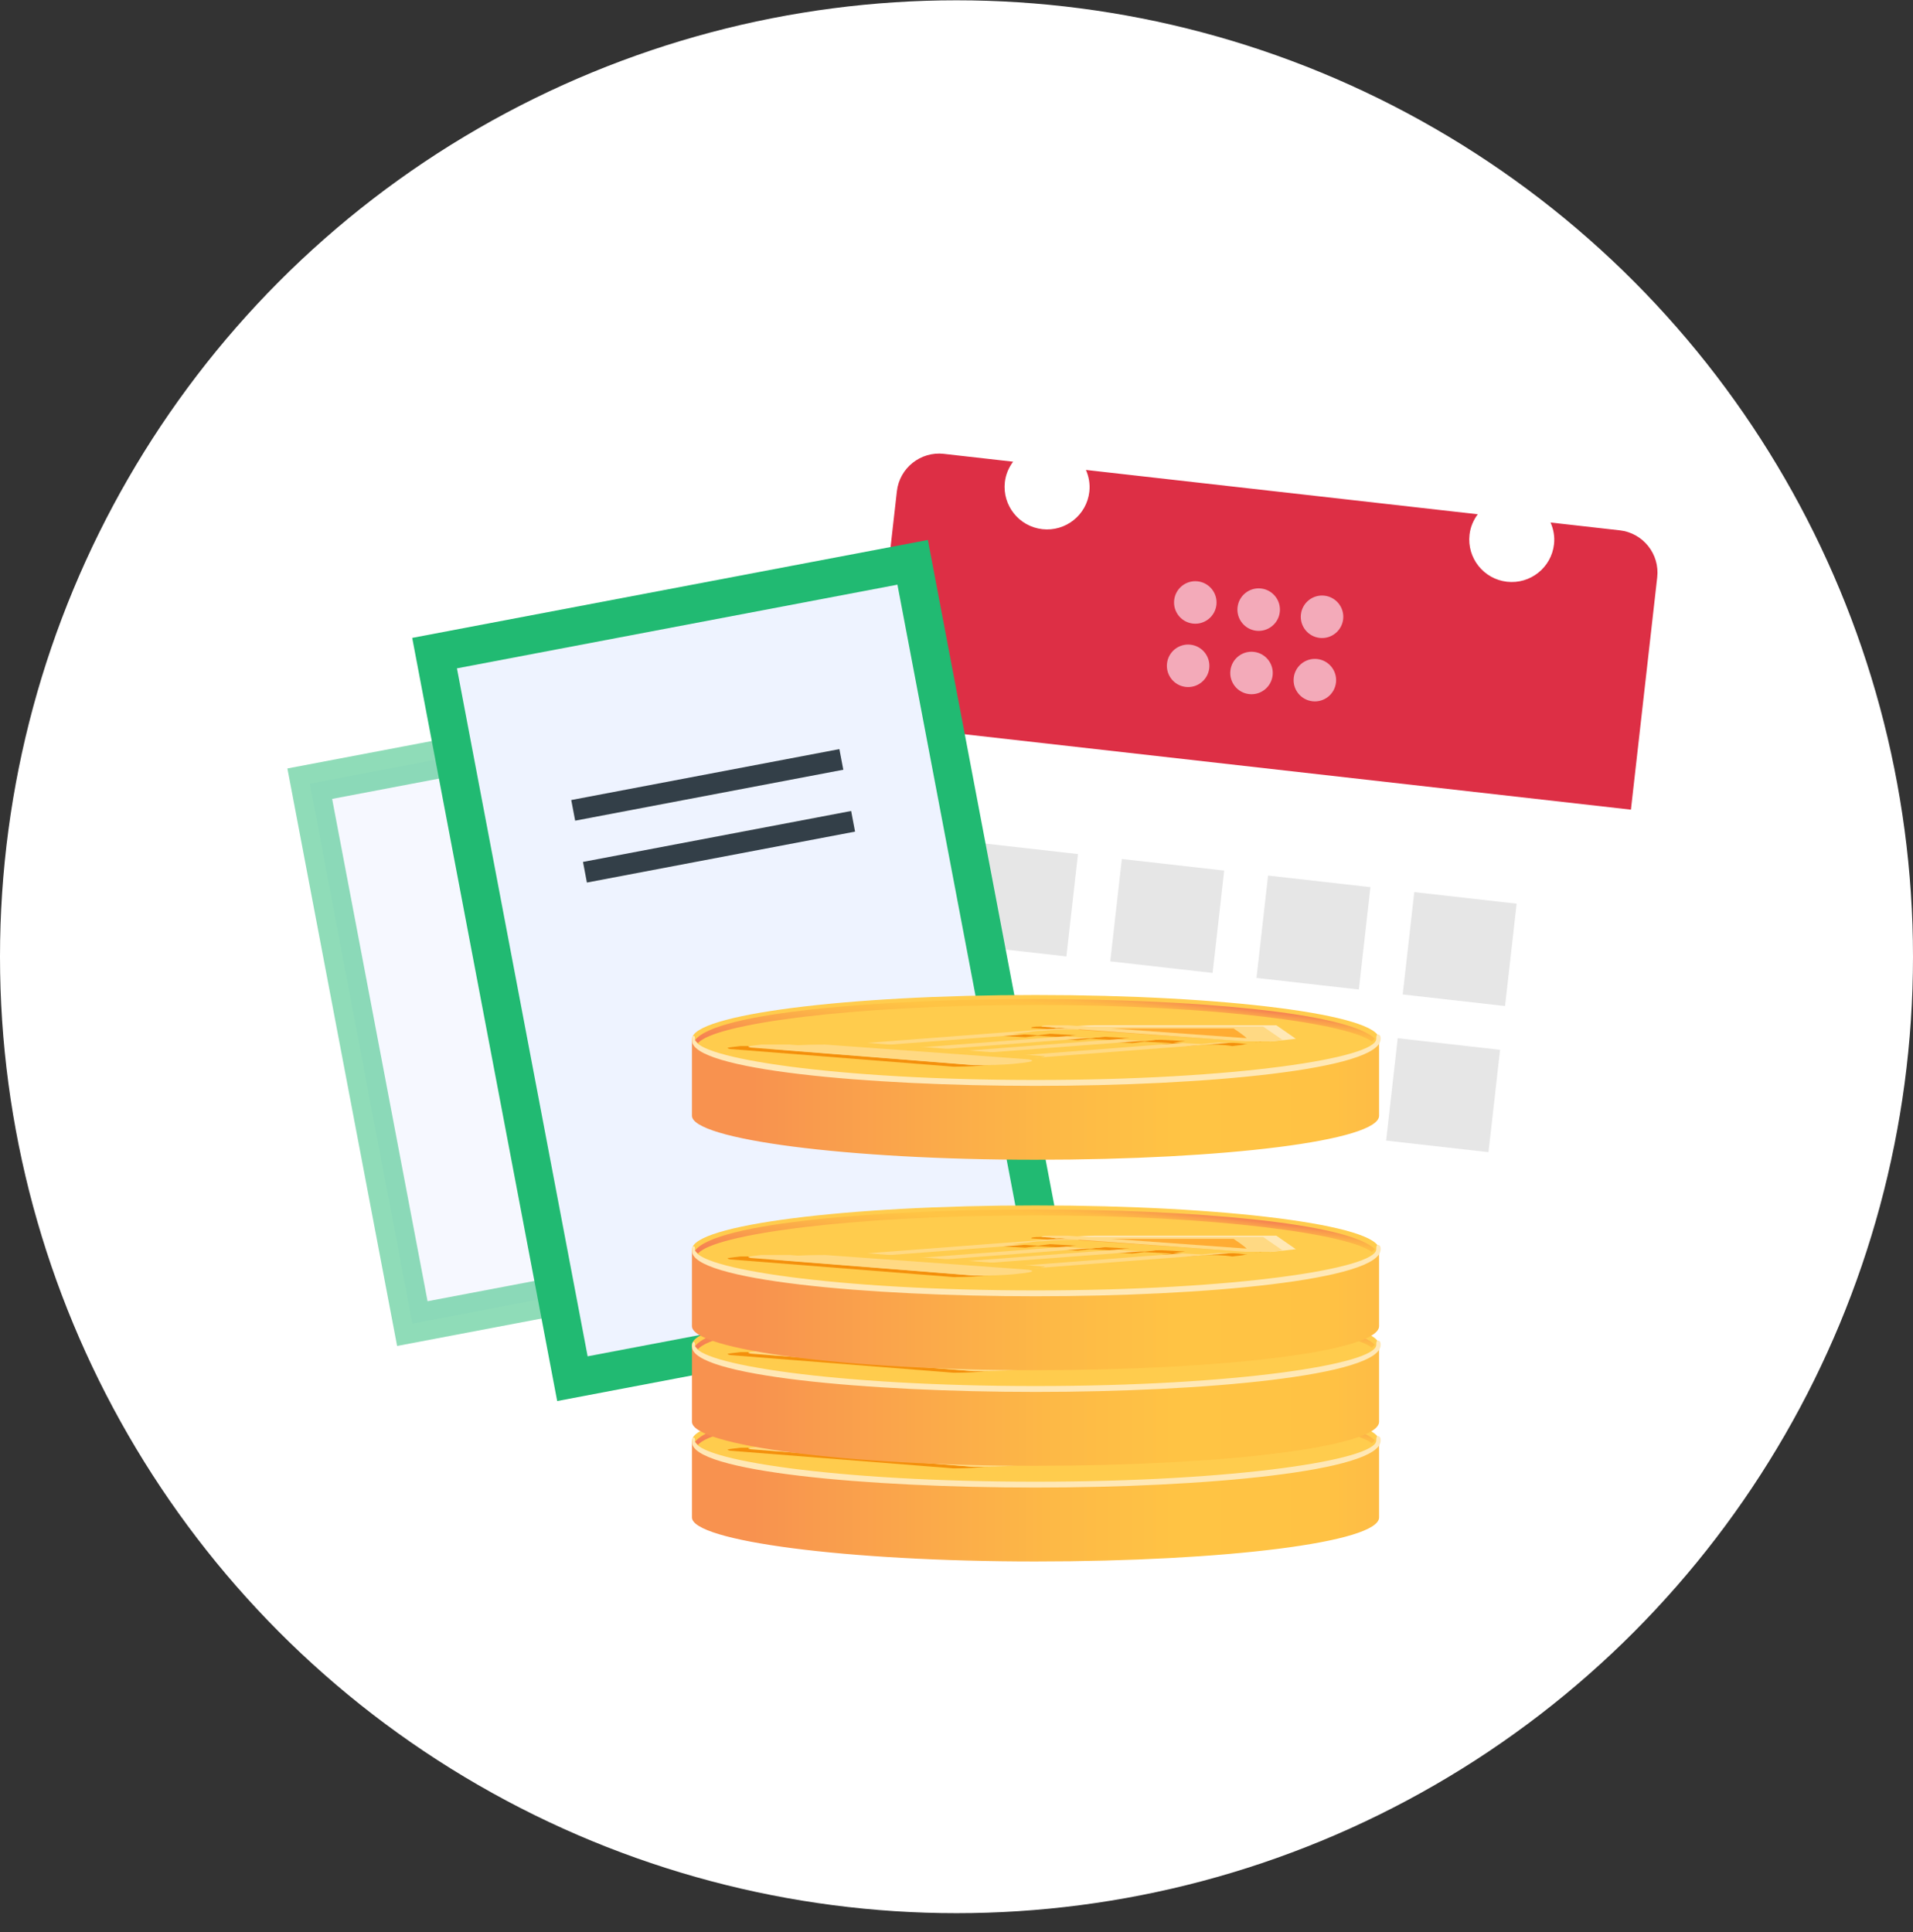 <?xml version="1.0" encoding="UTF-8"?> <svg xmlns="http://www.w3.org/2000/svg" width="100" height="101" viewBox="0 0 100 101" fill="none"><rect x="0" y="0" width="100" height="101" fill="#333333" stroke="none"/> <circle cx="50" cy="50.016" r="50" fill="white"></circle> <g clip-path="url(#clip0_2948_18)"> <path d="M82.881 63.303C82.605 65.742 80.404 67.495 77.965 67.219L47.051 63.721C44.612 63.445 42.859 61.244 43.135 58.805L46.008 33.413C46.284 30.974 48.485 29.221 50.924 29.496L81.838 32.995C84.277 33.27 86.03 35.471 85.754 37.91L82.881 63.303Z" fill="white"></path> <path d="M84.671 27.724L81.053 27.315C81.206 27.662 81.28 28.049 81.234 28.453C81.096 29.672 79.995 30.55 78.776 30.412C77.557 30.274 76.68 29.173 76.818 27.954C76.863 27.55 77.022 27.189 77.248 26.884L56.764 24.566C56.917 24.913 56.99 25.301 56.944 25.705C56.806 26.924 55.705 27.801 54.486 27.663C53.268 27.525 52.39 26.424 52.528 25.205C52.574 24.801 52.732 24.44 52.959 24.136L49.341 23.726C48.122 23.588 47.021 24.466 46.883 25.685L45.509 37.829L85.255 42.327L86.629 30.182C86.767 28.963 85.89 27.862 84.671 27.724Z" fill="#DD2F45"></path> <path d="M68.608 36.66C69.218 36.73 69.768 36.291 69.837 35.681C69.906 35.072 69.468 34.521 68.858 34.452C68.248 34.383 67.698 34.822 67.629 35.431C67.56 36.041 67.998 36.592 68.608 36.66Z" fill="#F3AAB9"></path> <path d="M68.983 33.348C69.593 33.417 70.143 32.979 70.212 32.369C70.281 31.759 69.843 31.209 69.233 31.14C68.623 31.071 68.073 31.509 68.004 32.119C67.935 32.729 68.373 33.279 68.983 33.348Z" fill="#F3AAB9"></path> <path d="M65.296 36.286C65.905 36.355 66.456 35.916 66.525 35.307C66.594 34.697 66.155 34.147 65.546 34.078C64.936 34.009 64.385 34.447 64.317 35.057C64.248 35.666 64.686 36.217 65.296 36.286Z" fill="#F3AAB9"></path> <path d="M65.671 32.974C66.28 33.042 66.831 32.604 66.9 31.994C66.969 31.385 66.53 30.834 65.921 30.765C65.311 30.696 64.76 31.135 64.692 31.744C64.623 32.354 65.061 32.904 65.671 32.974Z" fill="#F3AAB9"></path> <path d="M61.983 35.911C62.593 35.98 63.143 35.542 63.212 34.932C63.281 34.322 62.843 33.772 62.233 33.703C61.623 33.634 61.073 34.072 61.004 34.682C60.935 35.292 61.373 35.842 61.983 35.911Z" fill="#F3AAB9"></path> <path d="M62.358 32.599C62.968 32.668 63.518 32.229 63.587 31.62C63.656 31.01 63.218 30.46 62.608 30.391C61.998 30.322 61.448 30.76 61.379 31.37C61.31 31.979 61.748 32.53 62.358 32.599Z" fill="#F3AAB9"></path> <rect x="51" y="44.043" width="5.385" height="5.385" transform="rotate(6.456 51 44.043)" fill="#E6E6E6"></rect> <rect x="58.643" y="44.906" width="5.385" height="5.385" transform="rotate(6.456 58.643 44.906)" fill="#E6E6E6"></rect> <rect x="66.287" y="45.773" width="5.385" height="5.385" transform="rotate(6.456 66.287 45.773)" fill="#E6E6E6"></rect> <rect x="73.93" y="46.637" width="5.385" height="5.385" transform="rotate(6.456 73.93 46.637)" fill="#E6E6E6"></rect> <rect x="50.135" y="51.683" width="5.385" height="5.385" transform="rotate(6.456 50.135 51.683)" fill="#E6E6E6"></rect> <rect x="57.777" y="52.546" width="5.385" height="5.385" transform="rotate(6.456 57.777 52.546)" fill="#E6E6E6"></rect> <rect x="65.422" y="53.413" width="5.385" height="5.385" transform="rotate(6.456 65.422 53.413)" fill="#E6E6E6"></rect> <rect x="73.064" y="54.276" width="5.385" height="5.385" transform="rotate(6.456 73.064 54.276)" fill="#E6E6E6"></rect> </g> <rect opacity="0.5" x="32.558" y="37.86" width="28.73" height="16.658" transform="rotate(79.244 32.558 37.86)" fill="#EEF3FF" stroke="#21BA72" stroke-width="2"></rect> <rect x="47.708" y="29.396" width="38.609" height="25.438" transform="rotate(79.244 47.708 29.396)" fill="#EEF3FF" stroke="#21BA72" stroke-width="2"></rect> <rect x="29.861" y="41.824" width="14.268" height="1.098" transform="rotate(-10.756 29.861 41.824)" fill="#333F48"></rect> <rect x="30.475" y="45.059" width="14.268" height="1.098" transform="rotate(-10.756 30.475 45.059)" fill="#333F48"></rect> <path d="M72.09 75.336V79.327C72.09 80.632 64.031 81.629 54.13 81.629C44.229 81.629 36.171 80.555 36.171 79.327V75.336H72.09Z" fill="url(#paint0_linear_2948_18)"></path> <path d="M54.132 77.621C44.213 77.621 36.173 76.59 36.173 75.318C36.173 74.046 44.213 73.016 54.132 73.016C64.051 73.016 72.092 74.046 72.092 75.318C72.092 76.59 64.051 77.621 54.132 77.621Z" fill="url(#paint1_linear_2948_18)"></path> <path d="M54.136 77.766C62.962 77.766 72.172 76.921 72.172 75.308C72.172 75.232 72.172 75.078 72.018 75.078C71.942 75.078 71.942 75.232 71.942 75.308C71.942 76.307 64.65 77.459 54.136 77.459C43.621 77.459 36.329 76.307 36.329 75.308C36.329 75.232 36.329 75.155 36.253 75.155C36.176 75.155 36.176 75.308 36.176 75.385C36.099 76.921 45.309 77.766 54.136 77.766Z" fill="url(#paint2_linear_2948_18)"></path> <path d="M54.138 73.231C62.197 73.231 70.486 73.921 71.867 75.302C71.79 75.379 71.79 75.379 71.714 75.455C70.562 74.535 63.655 73.537 54.138 73.537C44.391 73.537 37.329 74.535 36.485 75.532C36.408 75.456 36.408 75.455 36.332 75.379C37.406 73.921 45.925 73.231 54.138 73.231Z" fill="url(#paint3_linear_2948_18)"></path> <path d="M55.131 74.675L66.413 75.445L67.18 75.368C67.948 75.291 67.718 75.291 67.718 75.291L66.72 74.598H57.203C57.203 74.598 56.589 74.598 55.975 74.675H55.131Z" fill="#FFE8B6"></path> <path d="M62.958 75.609L62.113 75.686L60.655 75.609L61.269 75.533L59.811 75.456L59.197 75.533L57.739 75.456L58.353 75.379L56.971 75.302L56.357 75.379L54.976 75.302L55.59 75.225L54.208 75.148L53.594 75.225L52.213 75.148L53.057 75.072C53.057 75.072 53.364 74.995 53.825 74.995C54.515 74.918 55.359 74.918 55.82 74.918L64.953 75.533C65.414 75.533 65.183 75.609 64.416 75.686C63.955 75.609 63.418 75.609 62.958 75.609ZM51.906 76.608L40.24 75.686C39.933 75.686 39.242 75.686 38.705 75.686C38.091 75.763 37.861 75.763 38.168 75.84L49.834 76.762C50.141 76.762 50.831 76.762 51.445 76.685C51.983 76.685 52.213 76.608 51.906 76.608Z" fill="#F4900C"></path> <path d="M65.871 75.436L55.28 74.668C55.126 74.668 54.666 74.668 54.282 74.668C53.898 74.668 53.822 74.745 53.975 74.745L64.567 75.512C64.797 75.512 65.18 75.512 65.564 75.512C65.948 75.436 66.025 75.436 65.871 75.436ZM53.822 74.975L61.573 75.512L63.032 75.436L55.28 74.898L53.822 74.975Z" fill="#F4900C"></path> <path d="M55.595 74.919C56.285 74.842 56.669 74.842 56.439 74.766H55.978C55.748 74.766 54.981 74.766 54.213 74.842L44.159 75.609C43.391 75.685 43.008 75.762 43.238 75.762H43.698C43.929 75.762 44.773 75.762 45.54 75.685L55.595 74.919ZM64.114 75.532C64.805 75.455 65.188 75.379 64.881 75.379H64.421C64.191 75.379 63.346 75.379 62.656 75.455L52.678 76.222C51.911 76.298 51.527 76.375 51.834 76.375H52.294C52.525 76.375 53.369 76.375 54.136 76.298L64.114 75.532ZM58.434 75.149C59.125 75.072 59.509 75.072 59.279 74.996H58.818C58.588 74.996 57.744 74.996 57.053 75.072L46.999 75.838C46.231 75.915 45.847 75.992 46.078 75.992H46.538C46.768 75.992 47.613 75.992 48.38 75.915L58.434 75.149ZM61.197 75.302C61.888 75.225 62.272 75.225 61.965 75.149H61.504C61.274 75.149 60.43 75.149 59.739 75.225L49.685 75.992C48.917 76.068 48.534 76.145 48.764 76.145H49.224C49.455 76.145 50.299 76.145 51.066 76.068L61.197 75.302Z" fill="#FFD983"></path> <path d="M54.444 76.202L45.234 75.512C44.85 75.512 43.929 75.512 43.162 75.588C42.395 75.665 42.087 75.742 42.471 75.742L51.681 76.433C52.065 76.433 52.986 76.433 53.753 76.356C54.521 76.279 54.828 76.202 54.444 76.202Z" fill="#FFCC4D"></path> <path d="M53.741 76.377L43.15 75.609C42.766 75.609 41.845 75.609 41.078 75.686C40.31 75.763 40.003 75.84 40.387 75.84L50.978 76.684C51.362 76.684 52.36 76.684 53.05 76.607C53.895 76.53 54.202 76.454 53.741 76.377Z" fill="#FFD983"></path> <path d="M52.974 76.53L41.308 75.609C41.001 75.609 40.31 75.609 39.773 75.609C39.236 75.686 38.929 75.686 39.236 75.763L50.902 76.684C51.209 76.684 51.899 76.684 52.513 76.607C53.051 76.607 53.281 76.53 52.974 76.53Z" fill="#FFD983"></path> <path d="M63.647 75.502L62.803 75.578L61.345 75.502L61.959 75.425L60.5 75.348L59.886 75.425L58.428 75.348L59.042 75.272L57.661 75.195L57.047 75.272L55.665 75.195L56.279 75.119L54.898 75.042L54.284 75.119L52.902 75.042L53.746 74.966C53.746 74.966 54.053 74.889 54.514 74.889C55.205 74.812 56.049 74.812 56.51 74.812L65.643 75.425C66.103 75.425 65.873 75.502 65.105 75.578C64.645 75.502 64.108 75.502 63.647 75.502Z" fill="#FFCC4D"></path> <path d="M54.827 74.668L66.109 75.434H66.493C67.26 75.357 67.03 75.357 67.03 75.357L66.032 74.668H56.439C56.439 74.668 55.825 74.668 55.211 74.745L54.827 74.668Z" fill="#FFD983"></path> <path d="M65.18 75.303C65.18 75.38 64.796 75.38 64.412 75.38L56.43 74.842C56.2 74.842 56.507 74.766 57.198 74.766C57.812 74.766 64.489 74.766 64.489 74.766C64.489 74.766 65.18 75.226 65.18 75.303Z" fill="#FFAC33"></path> <path d="M66.418 75.365L55.827 74.598C55.673 74.598 55.213 74.598 54.829 74.598C54.445 74.598 54.368 74.674 54.522 74.674L65.113 75.441C65.344 75.441 65.727 75.441 66.111 75.441C66.495 75.441 66.572 75.365 66.418 75.365Z" fill="#FFD983"></path> <path d="M72.09 70.336V74.327C72.09 75.632 64.031 76.629 54.13 76.629C44.229 76.629 36.171 75.555 36.171 74.327V70.336H72.09Z" fill="url(#paint4_linear_2948_18)"></path> <path d="M54.132 72.621C44.213 72.621 36.173 71.59 36.173 70.318C36.173 69.046 44.213 68.016 54.132 68.016C64.051 68.016 72.092 69.046 72.092 70.318C72.092 71.59 64.051 72.621 54.132 72.621Z" fill="url(#paint5_linear_2948_18)"></path> <path d="M54.136 72.766C62.962 72.766 72.172 71.921 72.172 70.308C72.172 70.232 72.172 70.078 72.018 70.078C71.942 70.078 71.942 70.232 71.942 70.308C71.942 71.307 64.65 72.459 54.136 72.459C43.621 72.459 36.329 71.307 36.329 70.308C36.329 70.232 36.329 70.155 36.253 70.155C36.176 70.155 36.176 70.308 36.176 70.385C36.099 71.921 45.309 72.766 54.136 72.766Z" fill="url(#paint6_linear_2948_18)"></path> <path d="M54.138 68.231C62.197 68.231 70.486 68.921 71.867 70.302C71.79 70.379 71.79 70.379 71.714 70.455C70.562 69.535 63.655 68.537 54.138 68.537C44.391 68.537 37.329 69.535 36.485 70.532C36.408 70.456 36.408 70.455 36.332 70.379C37.406 68.921 45.925 68.231 54.138 68.231Z" fill="url(#paint7_linear_2948_18)"></path> <path d="M55.131 69.675L66.413 70.445L67.18 70.368C67.948 70.291 67.718 70.291 67.718 70.291L66.72 69.598H57.203C57.203 69.598 56.589 69.598 55.975 69.675H55.131Z" fill="#FFE8B6"></path> <path d="M62.958 70.609L62.113 70.686L60.655 70.609L61.269 70.533L59.811 70.456L59.197 70.533L57.739 70.456L58.353 70.379L56.971 70.302L56.357 70.379L54.976 70.302L55.59 70.225L54.208 70.148L53.594 70.225L52.213 70.148L53.057 70.072C53.057 70.072 53.364 69.995 53.825 69.995C54.515 69.918 55.359 69.918 55.82 69.918L64.953 70.533C65.414 70.533 65.183 70.609 64.416 70.686C63.955 70.609 63.418 70.609 62.958 70.609ZM51.906 71.608L40.24 70.686C39.933 70.686 39.242 70.686 38.705 70.686C38.091 70.763 37.861 70.763 38.168 70.84L49.834 71.762C50.141 71.762 50.831 71.762 51.445 71.685C51.983 71.685 52.213 71.608 51.906 71.608Z" fill="#F4900C"></path> <path d="M65.871 70.436L55.28 69.668C55.126 69.668 54.666 69.668 54.282 69.668C53.898 69.668 53.822 69.745 53.975 69.745L64.567 70.512C64.797 70.512 65.18 70.512 65.564 70.512C65.948 70.436 66.025 70.436 65.871 70.436ZM53.822 69.975L61.573 70.512L63.032 70.436L55.28 69.898L53.822 69.975Z" fill="#F4900C"></path> <path d="M55.595 69.919C56.285 69.842 56.669 69.842 56.439 69.766H55.978C55.748 69.766 54.981 69.766 54.213 69.842L44.159 70.609C43.391 70.685 43.008 70.762 43.238 70.762H43.698C43.929 70.762 44.773 70.762 45.54 70.685L55.595 69.919ZM64.114 70.532C64.805 70.455 65.188 70.379 64.881 70.379H64.421C64.191 70.379 63.346 70.379 62.656 70.455L52.678 71.222C51.911 71.298 51.527 71.375 51.834 71.375H52.294C52.525 71.375 53.369 71.375 54.136 71.298L64.114 70.532ZM58.434 70.149C59.125 70.072 59.509 70.072 59.279 69.996H58.818C58.588 69.996 57.744 69.996 57.053 70.072L46.999 70.838C46.231 70.915 45.847 70.992 46.078 70.992H46.538C46.768 70.992 47.613 70.992 48.38 70.915L58.434 70.149ZM61.197 70.302C61.888 70.225 62.272 70.225 61.965 70.149H61.504C61.274 70.149 60.43 70.149 59.739 70.225L49.685 70.992C48.917 71.068 48.534 71.145 48.764 71.145H49.224C49.455 71.145 50.299 71.145 51.066 71.068L61.197 70.302Z" fill="#FFD983"></path> <path d="M54.444 71.202L45.234 70.512C44.85 70.512 43.929 70.512 43.162 70.588C42.395 70.665 42.087 70.742 42.471 70.742L51.681 71.433C52.065 71.433 52.986 71.433 53.753 71.356C54.521 71.279 54.828 71.202 54.444 71.202Z" fill="#FFCC4D"></path> <path d="M53.741 71.377L43.15 70.609C42.766 70.609 41.845 70.609 41.078 70.686C40.31 70.763 40.003 70.84 40.387 70.84L50.978 71.684C51.362 71.684 52.36 71.684 53.05 71.607C53.895 71.53 54.202 71.454 53.741 71.377Z" fill="#FFD983"></path> <path d="M52.974 71.53L41.308 70.609C41.001 70.609 40.31 70.609 39.773 70.609C39.236 70.686 38.929 70.686 39.236 70.763L50.902 71.684C51.209 71.684 51.899 71.684 52.513 71.607C53.051 71.607 53.281 71.53 52.974 71.53Z" fill="#FFD983"></path> <path d="M63.647 70.502L62.803 70.578L61.345 70.502L61.959 70.425L60.5 70.348L59.886 70.425L58.428 70.348L59.042 70.272L57.661 70.195L57.047 70.272L55.665 70.195L56.279 70.119L54.898 70.042L54.284 70.119L52.902 70.042L53.746 69.966C53.746 69.966 54.053 69.889 54.514 69.889C55.205 69.812 56.049 69.812 56.51 69.812L65.643 70.425C66.103 70.425 65.873 70.502 65.105 70.578C64.645 70.502 64.108 70.502 63.647 70.502Z" fill="#FFCC4D"></path> <path d="M54.827 69.668L66.109 70.434H66.493C67.26 70.357 67.03 70.357 67.03 70.357L66.032 69.668H56.439C56.439 69.668 55.825 69.668 55.211 69.745L54.827 69.668Z" fill="#FFD983"></path> <path d="M65.18 70.303C65.18 70.38 64.796 70.38 64.412 70.38L56.43 69.842C56.2 69.842 56.507 69.766 57.198 69.766C57.812 69.766 64.489 69.766 64.489 69.766C64.489 69.766 65.18 70.226 65.18 70.303Z" fill="#FFAC33"></path> <path d="M66.418 70.365L55.827 69.598C55.673 69.598 55.213 69.598 54.829 69.598C54.445 69.598 54.368 69.674 54.522 69.674L65.113 70.441C65.344 70.441 65.727 70.441 66.111 70.441C66.495 70.441 66.572 70.365 66.418 70.365Z" fill="#FFD983"></path> <path d="M72.09 65.336V69.327C72.09 70.632 64.031 71.629 54.13 71.629C44.229 71.629 36.171 70.555 36.171 69.327V65.336H72.09Z" fill="url(#paint8_linear_2948_18)"></path> <path d="M54.132 67.621C44.213 67.621 36.173 66.59 36.173 65.318C36.173 64.046 44.213 63.016 54.132 63.016C64.051 63.016 72.092 64.046 72.092 65.318C72.092 66.59 64.051 67.621 54.132 67.621Z" fill="url(#paint9_linear_2948_18)"></path> <path d="M54.136 67.766C62.962 67.766 72.172 66.921 72.172 65.308C72.172 65.232 72.172 65.078 72.018 65.078C71.942 65.078 71.942 65.232 71.942 65.308C71.942 66.307 64.65 67.459 54.136 67.459C43.621 67.459 36.329 66.307 36.329 65.308C36.329 65.232 36.329 65.155 36.253 65.155C36.176 65.155 36.176 65.308 36.176 65.385C36.099 66.921 45.309 67.766 54.136 67.766Z" fill="url(#paint10_linear_2948_18)"></path> <path d="M54.138 63.23C62.197 63.23 70.486 63.921 71.867 65.302C71.79 65.379 71.79 65.379 71.714 65.455C70.562 64.535 63.655 63.537 54.138 63.537C44.391 63.537 37.329 64.535 36.485 65.532C36.408 65.456 36.408 65.455 36.332 65.379C37.406 63.921 45.925 63.23 54.138 63.23Z" fill="url(#paint11_linear_2948_18)"></path> <path d="M55.131 64.675L66.413 65.445L67.18 65.368C67.948 65.291 67.718 65.291 67.718 65.291L66.72 64.598H57.203C57.203 64.598 56.589 64.598 55.975 64.675H55.131Z" fill="#FFE8B6"></path> <path d="M62.958 65.609L62.113 65.686L60.655 65.609L61.269 65.533L59.811 65.456L59.197 65.533L57.739 65.456L58.353 65.379L56.971 65.302L56.357 65.379L54.976 65.302L55.59 65.225L54.208 65.148L53.594 65.225L52.213 65.148L53.057 65.072C53.057 65.072 53.364 64.995 53.825 64.995C54.515 64.918 55.359 64.918 55.82 64.918L64.953 65.533C65.414 65.533 65.183 65.609 64.416 65.686C63.955 65.609 63.418 65.609 62.958 65.609ZM51.906 66.608L40.24 65.686C39.933 65.686 39.242 65.686 38.705 65.686C38.091 65.763 37.861 65.763 38.168 65.84L49.834 66.762C50.141 66.762 50.831 66.762 51.445 66.685C51.983 66.685 52.213 66.608 51.906 66.608Z" fill="#F4900C"></path> <path d="M65.871 65.436L55.28 64.668C55.126 64.668 54.666 64.668 54.282 64.668C53.898 64.668 53.822 64.745 53.975 64.745L64.567 65.512C64.797 65.512 65.18 65.512 65.564 65.512C65.948 65.436 66.025 65.436 65.871 65.436ZM53.822 64.975L61.573 65.512L63.032 65.436L55.28 64.898L53.822 64.975Z" fill="#F4900C"></path> <path d="M55.595 64.919C56.285 64.842 56.669 64.842 56.439 64.766H55.978C55.748 64.766 54.981 64.766 54.213 64.842L44.159 65.609C43.391 65.685 43.008 65.762 43.238 65.762H43.698C43.929 65.762 44.773 65.762 45.54 65.685L55.595 64.919ZM64.114 65.532C64.805 65.455 65.188 65.379 64.881 65.379H64.421C64.191 65.379 63.346 65.379 62.656 65.455L52.678 66.222C51.911 66.298 51.527 66.375 51.834 66.375H52.294C52.525 66.375 53.369 66.375 54.136 66.298L64.114 65.532ZM58.434 65.149C59.125 65.072 59.509 65.072 59.279 64.996H58.818C58.588 64.996 57.744 64.996 57.053 65.072L46.999 65.838C46.231 65.915 45.847 65.992 46.078 65.992H46.538C46.768 65.992 47.613 65.992 48.38 65.915L58.434 65.149ZM61.197 65.302C61.888 65.225 62.272 65.225 61.965 65.149H61.504C61.274 65.149 60.43 65.149 59.739 65.225L49.685 65.992C48.917 66.068 48.534 66.145 48.764 66.145H49.224C49.455 66.145 50.299 66.145 51.066 66.068L61.197 65.302Z" fill="#FFD983"></path> <path d="M54.444 66.202L45.234 65.512C44.85 65.512 43.929 65.512 43.162 65.588C42.395 65.665 42.087 65.742 42.471 65.742L51.681 66.433C52.065 66.433 52.986 66.433 53.753 66.356C54.521 66.279 54.828 66.202 54.444 66.202Z" fill="#FFCC4D"></path> <path d="M53.741 66.377L43.15 65.609C42.766 65.609 41.845 65.609 41.078 65.686C40.31 65.763 40.003 65.84 40.387 65.84L50.978 66.684C51.362 66.684 52.36 66.684 53.05 66.607C53.895 66.53 54.202 66.454 53.741 66.377Z" fill="#FFD983"></path> <path d="M52.974 66.53L41.308 65.609C41.001 65.609 40.31 65.609 39.773 65.609C39.236 65.686 38.929 65.686 39.236 65.763L50.902 66.684C51.209 66.684 51.899 66.684 52.513 66.607C53.051 66.607 53.281 66.53 52.974 66.53Z" fill="#FFD983"></path> <path d="M63.647 65.502L62.803 65.578L61.345 65.502L61.959 65.425L60.5 65.348L59.886 65.425L58.428 65.348L59.042 65.272L57.661 65.195L57.047 65.272L55.665 65.195L56.279 65.119L54.898 65.042L54.284 65.119L52.902 65.042L53.746 64.966C53.746 64.966 54.053 64.889 54.514 64.889C55.205 64.812 56.049 64.812 56.51 64.812L65.643 65.425C66.103 65.425 65.873 65.502 65.105 65.578C64.645 65.502 64.108 65.502 63.647 65.502Z" fill="#FFCC4D"></path> <path d="M54.827 64.668L66.109 65.434H66.493C67.26 65.357 67.03 65.357 67.03 65.357L66.032 64.668H56.439C56.439 64.668 55.825 64.668 55.211 64.745L54.827 64.668Z" fill="#FFD983"></path> <path d="M65.18 65.303C65.18 65.38 64.796 65.38 64.412 65.38L56.43 64.842C56.2 64.842 56.507 64.766 57.198 64.766C57.812 64.766 64.489 64.766 64.489 64.766C64.489 64.766 65.18 65.226 65.18 65.303Z" fill="#FFAC33"></path> <path d="M66.418 65.365L55.827 64.598C55.673 64.598 55.213 64.598 54.829 64.598C54.445 64.598 54.368 64.674 54.522 64.674L65.113 65.441C65.344 65.441 65.727 65.441 66.111 65.441C66.495 65.441 66.572 65.365 66.418 65.365Z" fill="#FFD983"></path> <path d="M72.09 54.336V58.327C72.09 59.632 64.031 60.629 54.13 60.629C44.229 60.629 36.171 59.555 36.171 58.327V54.336H72.09Z" fill="url(#paint12_linear_2948_18)"></path> <path d="M54.132 56.621C44.213 56.621 36.173 55.59 36.173 54.318C36.173 53.047 44.213 52.016 54.132 52.016C64.051 52.016 72.092 53.047 72.092 54.318C72.092 55.59 64.051 56.621 54.132 56.621Z" fill="url(#paint13_linear_2948_18)"></path> <path d="M54.136 56.766C62.962 56.766 72.172 55.921 72.172 54.309C72.172 54.232 72.172 54.078 72.018 54.078C71.942 54.078 71.942 54.232 71.942 54.309C71.942 55.307 64.65 56.459 54.136 56.459C43.621 56.459 36.329 55.307 36.329 54.309C36.329 54.232 36.329 54.155 36.253 54.155C36.176 54.155 36.176 54.309 36.176 54.385C36.099 55.921 45.309 56.766 54.136 56.766Z" fill="url(#paint14_linear_2948_18)"></path> <path d="M54.138 52.23C62.197 52.23 70.486 52.921 71.867 54.302C71.79 54.379 71.79 54.379 71.714 54.455C70.562 53.535 63.655 52.537 54.138 52.537C44.391 52.537 37.329 53.535 36.485 54.532C36.408 54.456 36.408 54.455 36.332 54.379C37.406 52.921 45.925 52.23 54.138 52.23Z" fill="url(#paint15_linear_2948_18)"></path> <path d="M55.131 53.675L66.413 54.445L67.18 54.368C67.948 54.291 67.718 54.291 67.718 54.291L66.72 53.598H57.203C57.203 53.598 56.589 53.598 55.975 53.675H55.131Z" fill="#FFE8B6"></path> <path d="M62.958 54.609L62.113 54.686L60.655 54.609L61.269 54.533L59.811 54.456L59.197 54.533L57.739 54.456L58.353 54.379L56.971 54.302L56.357 54.379L54.976 54.302L55.59 54.225L54.208 54.148L53.594 54.225L52.213 54.148L53.057 54.072C53.057 54.072 53.364 53.995 53.825 53.995C54.515 53.918 55.359 53.918 55.82 53.918L64.953 54.533C65.414 54.533 65.183 54.609 64.416 54.686C63.955 54.609 63.418 54.609 62.958 54.609ZM51.906 55.608L40.24 54.686C39.933 54.686 39.242 54.686 38.705 54.686C38.091 54.763 37.861 54.763 38.168 54.84L49.834 55.762C50.141 55.762 50.831 55.762 51.445 55.685C51.983 55.685 52.213 55.608 51.906 55.608Z" fill="#F4900C"></path> <path d="M65.871 54.435L55.28 53.668C55.126 53.668 54.666 53.668 54.282 53.668C53.898 53.668 53.822 53.745 53.975 53.745L64.567 54.512C64.797 54.512 65.18 54.512 65.564 54.512C65.948 54.435 66.025 54.435 65.871 54.435ZM53.822 53.975L61.573 54.512L63.032 54.435L55.28 53.898L53.822 53.975Z" fill="#F4900C"></path> <path d="M55.595 53.919C56.285 53.842 56.669 53.842 56.439 53.766H55.978C55.748 53.766 54.981 53.766 54.213 53.842L44.159 54.609C43.391 54.685 43.008 54.762 43.238 54.762H43.698C43.929 54.762 44.773 54.762 45.54 54.685L55.595 53.919ZM64.114 54.532C64.805 54.455 65.188 54.379 64.881 54.379H64.421C64.191 54.379 63.346 54.379 62.656 54.455L52.678 55.222C51.911 55.298 51.527 55.375 51.834 55.375H52.294C52.525 55.375 53.369 55.375 54.136 55.298L64.114 54.532ZM58.434 54.149C59.125 54.072 59.509 54.072 59.279 53.995H58.818C58.588 53.995 57.744 53.995 57.053 54.072L46.999 54.839C46.231 54.915 45.847 54.992 46.078 54.992H46.538C46.768 54.992 47.613 54.992 48.38 54.915L58.434 54.149ZM61.197 54.302C61.888 54.225 62.272 54.225 61.965 54.149H61.504C61.274 54.149 60.43 54.149 59.739 54.225L49.685 54.992C48.917 55.068 48.534 55.145 48.764 55.145H49.224C49.455 55.145 50.299 55.145 51.066 55.068L61.197 54.302Z" fill="#FFD983"></path> <path d="M54.444 55.202L45.234 54.512C44.85 54.512 43.929 54.512 43.162 54.588C42.395 54.665 42.087 54.742 42.471 54.742L51.681 55.433C52.065 55.433 52.986 55.433 53.753 55.356C54.521 55.279 54.828 55.202 54.444 55.202Z" fill="#FFCC4D"></path> <path d="M53.741 55.377L43.15 54.609C42.766 54.609 41.845 54.609 41.078 54.686C40.31 54.763 40.003 54.84 40.387 54.84L50.978 55.684C51.362 55.684 52.36 55.684 53.05 55.607C53.895 55.53 54.202 55.454 53.741 55.377Z" fill="#FFD983"></path> <path d="M52.974 55.53L41.308 54.609C41.001 54.609 40.31 54.609 39.773 54.609C39.236 54.686 38.929 54.686 39.236 54.763L50.902 55.684C51.209 55.684 51.899 55.684 52.513 55.607C53.051 55.607 53.281 55.53 52.974 55.53Z" fill="#FFD983"></path> <path d="M63.647 54.502L62.803 54.578L61.345 54.502L61.959 54.425L60.5 54.348L59.886 54.425L58.428 54.348L59.042 54.272L57.661 54.195L57.047 54.272L55.665 54.195L56.279 54.119L54.898 54.042L54.284 54.119L52.902 54.042L53.746 53.966C53.746 53.966 54.053 53.889 54.514 53.889C55.205 53.812 56.049 53.812 56.51 53.812L65.643 54.425C66.103 54.425 65.873 54.502 65.105 54.578C64.645 54.502 64.108 54.502 63.647 54.502Z" fill="#FFCC4D"></path> <path d="M54.827 53.668L66.109 54.434H66.493C67.26 54.357 67.03 54.357 67.03 54.357L66.032 53.668H56.439C56.439 53.668 55.825 53.668 55.211 53.745L54.827 53.668Z" fill="#FFD983"></path> <path d="M65.18 54.303C65.18 54.38 64.796 54.38 64.412 54.38L56.43 53.842C56.2 53.842 56.507 53.766 57.198 53.766C57.812 53.766 64.489 53.766 64.489 53.766C64.489 53.766 65.18 54.226 65.18 54.303Z" fill="#FFAC33"></path> <path d="M66.418 54.365L55.827 53.598C55.673 53.598 55.213 53.598 54.829 53.598C54.445 53.598 54.368 53.674 54.522 53.674L65.113 54.441C65.344 54.441 65.727 54.441 66.111 54.441C66.495 54.441 66.572 54.365 66.418 54.365Z" fill="#FFD983"></path> <defs> <linearGradient id="paint0_linear_2948_18" x1="75.161" y1="78.489" x2="33.769" y2="78.489" gradientUnits="userSpaceOnUse"> <stop stop-color="#FCB148"></stop> <stop offset="0.052" stop-color="#FDBA46"></stop> <stop offset="0.142" stop-color="#FFC244"></stop> <stop offset="0.318" stop-color="#FFC444"></stop> <stop offset="0.485" stop-color="#FDB946"></stop> <stop offset="0.775" stop-color="#F99C4D"></stop> <stop offset="0.866" stop-color="#F8924F"></stop> <stop offset="1" stop-color="#F8924F"></stop> </linearGradient> <linearGradient id="paint1_linear_2948_18" x1="54.277" y1="73.808" x2="52.094" y2="92.076" gradientUnits="userSpaceOnUse"> <stop stop-color="#FFCC4D"></stop> <stop offset="1" stop-color="#FFCC4D"></stop> </linearGradient> <linearGradient id="paint2_linear_2948_18" x1="54.375" y1="72.983" x2="53.704" y2="78.596" gradientUnits="userSpaceOnUse"> <stop stop-color="#FFE8B6"></stop> <stop offset="1" stop-color="#FFE8B6"></stop> </linearGradient> <linearGradient id="paint3_linear_2948_18" x1="53.747" y1="77.999" x2="54.414" y2="72.41" gradientUnits="userSpaceOnUse"> <stop offset="0.004" stop-color="#F36F56"></stop> <stop offset="0.306" stop-color="#F99C4C"></stop> <stop offset="0.545" stop-color="#FDB946"></stop> <stop offset="0.682" stop-color="#FFC444"></stop> <stop offset="0.804" stop-color="#FFC244"></stop> <stop offset="0.867" stop-color="#FEBA46"></stop> <stop offset="0.916" stop-color="#FCAD49"></stop> <stop offset="0.958" stop-color="#F99A4D"></stop> <stop offset="0.996" stop-color="#F58152"></stop> <stop offset="1" stop-color="#F57E53"></stop> </linearGradient> <linearGradient id="paint4_linear_2948_18" x1="75.161" y1="73.489" x2="33.769" y2="73.489" gradientUnits="userSpaceOnUse"> <stop stop-color="#FCB148"></stop> <stop offset="0.052" stop-color="#FDBA46"></stop> <stop offset="0.142" stop-color="#FFC244"></stop> <stop offset="0.318" stop-color="#FFC444"></stop> <stop offset="0.485" stop-color="#FDB946"></stop> <stop offset="0.775" stop-color="#F99C4D"></stop> <stop offset="0.866" stop-color="#F8924F"></stop> <stop offset="1" stop-color="#F8924F"></stop> </linearGradient> <linearGradient id="paint5_linear_2948_18" x1="54.277" y1="68.808" x2="52.094" y2="87.076" gradientUnits="userSpaceOnUse"> <stop stop-color="#FFCC4D"></stop> <stop offset="1" stop-color="#FFCC4D"></stop> </linearGradient> <linearGradient id="paint6_linear_2948_18" x1="54.375" y1="67.983" x2="53.704" y2="73.596" gradientUnits="userSpaceOnUse"> <stop stop-color="#FFE8B6"></stop> <stop offset="1" stop-color="#FFE8B6"></stop> </linearGradient> <linearGradient id="paint7_linear_2948_18" x1="53.747" y1="72.999" x2="54.414" y2="67.41" gradientUnits="userSpaceOnUse"> <stop offset="0.004" stop-color="#F36F56"></stop> <stop offset="0.306" stop-color="#F99C4C"></stop> <stop offset="0.545" stop-color="#FDB946"></stop> <stop offset="0.682" stop-color="#FFC444"></stop> <stop offset="0.804" stop-color="#FFC244"></stop> <stop offset="0.867" stop-color="#FEBA46"></stop> <stop offset="0.916" stop-color="#FCAD49"></stop> <stop offset="0.958" stop-color="#F99A4D"></stop> <stop offset="0.996" stop-color="#F58152"></stop> <stop offset="1" stop-color="#F57E53"></stop> </linearGradient> <linearGradient id="paint8_linear_2948_18" x1="75.161" y1="68.489" x2="33.769" y2="68.489" gradientUnits="userSpaceOnUse"> <stop stop-color="#FCB148"></stop> <stop offset="0.052" stop-color="#FDBA46"></stop> <stop offset="0.142" stop-color="#FFC244"></stop> <stop offset="0.318" stop-color="#FFC444"></stop> <stop offset="0.485" stop-color="#FDB946"></stop> <stop offset="0.775" stop-color="#F99C4D"></stop> <stop offset="0.866" stop-color="#F8924F"></stop> <stop offset="1" stop-color="#F8924F"></stop> </linearGradient> <linearGradient id="paint9_linear_2948_18" x1="54.277" y1="63.808" x2="52.094" y2="82.076" gradientUnits="userSpaceOnUse"> <stop stop-color="#FFCC4D"></stop> <stop offset="1" stop-color="#FFCC4D"></stop> </linearGradient> <linearGradient id="paint10_linear_2948_18" x1="54.375" y1="62.983" x2="53.704" y2="68.596" gradientUnits="userSpaceOnUse"> <stop stop-color="#FFE8B6"></stop> <stop offset="1" stop-color="#FFE8B6"></stop> </linearGradient> <linearGradient id="paint11_linear_2948_18" x1="53.747" y1="67.999" x2="54.414" y2="62.41" gradientUnits="userSpaceOnUse"> <stop offset="0.004" stop-color="#F36F56"></stop> <stop offset="0.306" stop-color="#F99C4C"></stop> <stop offset="0.545" stop-color="#FDB946"></stop> <stop offset="0.682" stop-color="#FFC444"></stop> <stop offset="0.804" stop-color="#FFC244"></stop> <stop offset="0.867" stop-color="#FEBA46"></stop> <stop offset="0.916" stop-color="#FCAD49"></stop> <stop offset="0.958" stop-color="#F99A4D"></stop> <stop offset="0.996" stop-color="#F58152"></stop> <stop offset="1" stop-color="#F57E53"></stop> </linearGradient> <linearGradient id="paint12_linear_2948_18" x1="75.161" y1="57.489" x2="33.769" y2="57.489" gradientUnits="userSpaceOnUse"> <stop stop-color="#FCB148"></stop> <stop offset="0.052" stop-color="#FDBA46"></stop> <stop offset="0.142" stop-color="#FFC244"></stop> <stop offset="0.318" stop-color="#FFC444"></stop> <stop offset="0.485" stop-color="#FDB946"></stop> <stop offset="0.775" stop-color="#F99C4D"></stop> <stop offset="0.866" stop-color="#F8924F"></stop> <stop offset="1" stop-color="#F8924F"></stop> </linearGradient> <linearGradient id="paint13_linear_2948_18" x1="54.277" y1="52.808" x2="52.094" y2="71.076" gradientUnits="userSpaceOnUse"> <stop stop-color="#FFCC4D"></stop> <stop offset="1" stop-color="#FFCC4D"></stop> </linearGradient> <linearGradient id="paint14_linear_2948_18" x1="54.375" y1="51.983" x2="53.704" y2="57.596" gradientUnits="userSpaceOnUse"> <stop stop-color="#FFE8B6"></stop> <stop offset="1" stop-color="#FFE8B6"></stop> </linearGradient> <linearGradient id="paint15_linear_2948_18" x1="53.747" y1="56.999" x2="54.414" y2="51.41" gradientUnits="userSpaceOnUse"> <stop offset="0.004" stop-color="#F36F56"></stop> <stop offset="0.306" stop-color="#F99C4C"></stop> <stop offset="0.545" stop-color="#FDB946"></stop> <stop offset="0.682" stop-color="#FFC444"></stop> <stop offset="0.804" stop-color="#FFC244"></stop> <stop offset="0.867" stop-color="#FEBA46"></stop> <stop offset="0.916" stop-color="#FCAD49"></stop> <stop offset="0.958" stop-color="#F99A4D"></stop> <stop offset="0.996" stop-color="#F58152"></stop> <stop offset="1" stop-color="#F57E53"></stop> </linearGradient> <clipPath id="clip0_2948_18"> <rect width="40" height="39.998" fill="white" transform="translate(47.133 23.477) rotate(6.456)"></rect> </clipPath> </defs> </svg> 